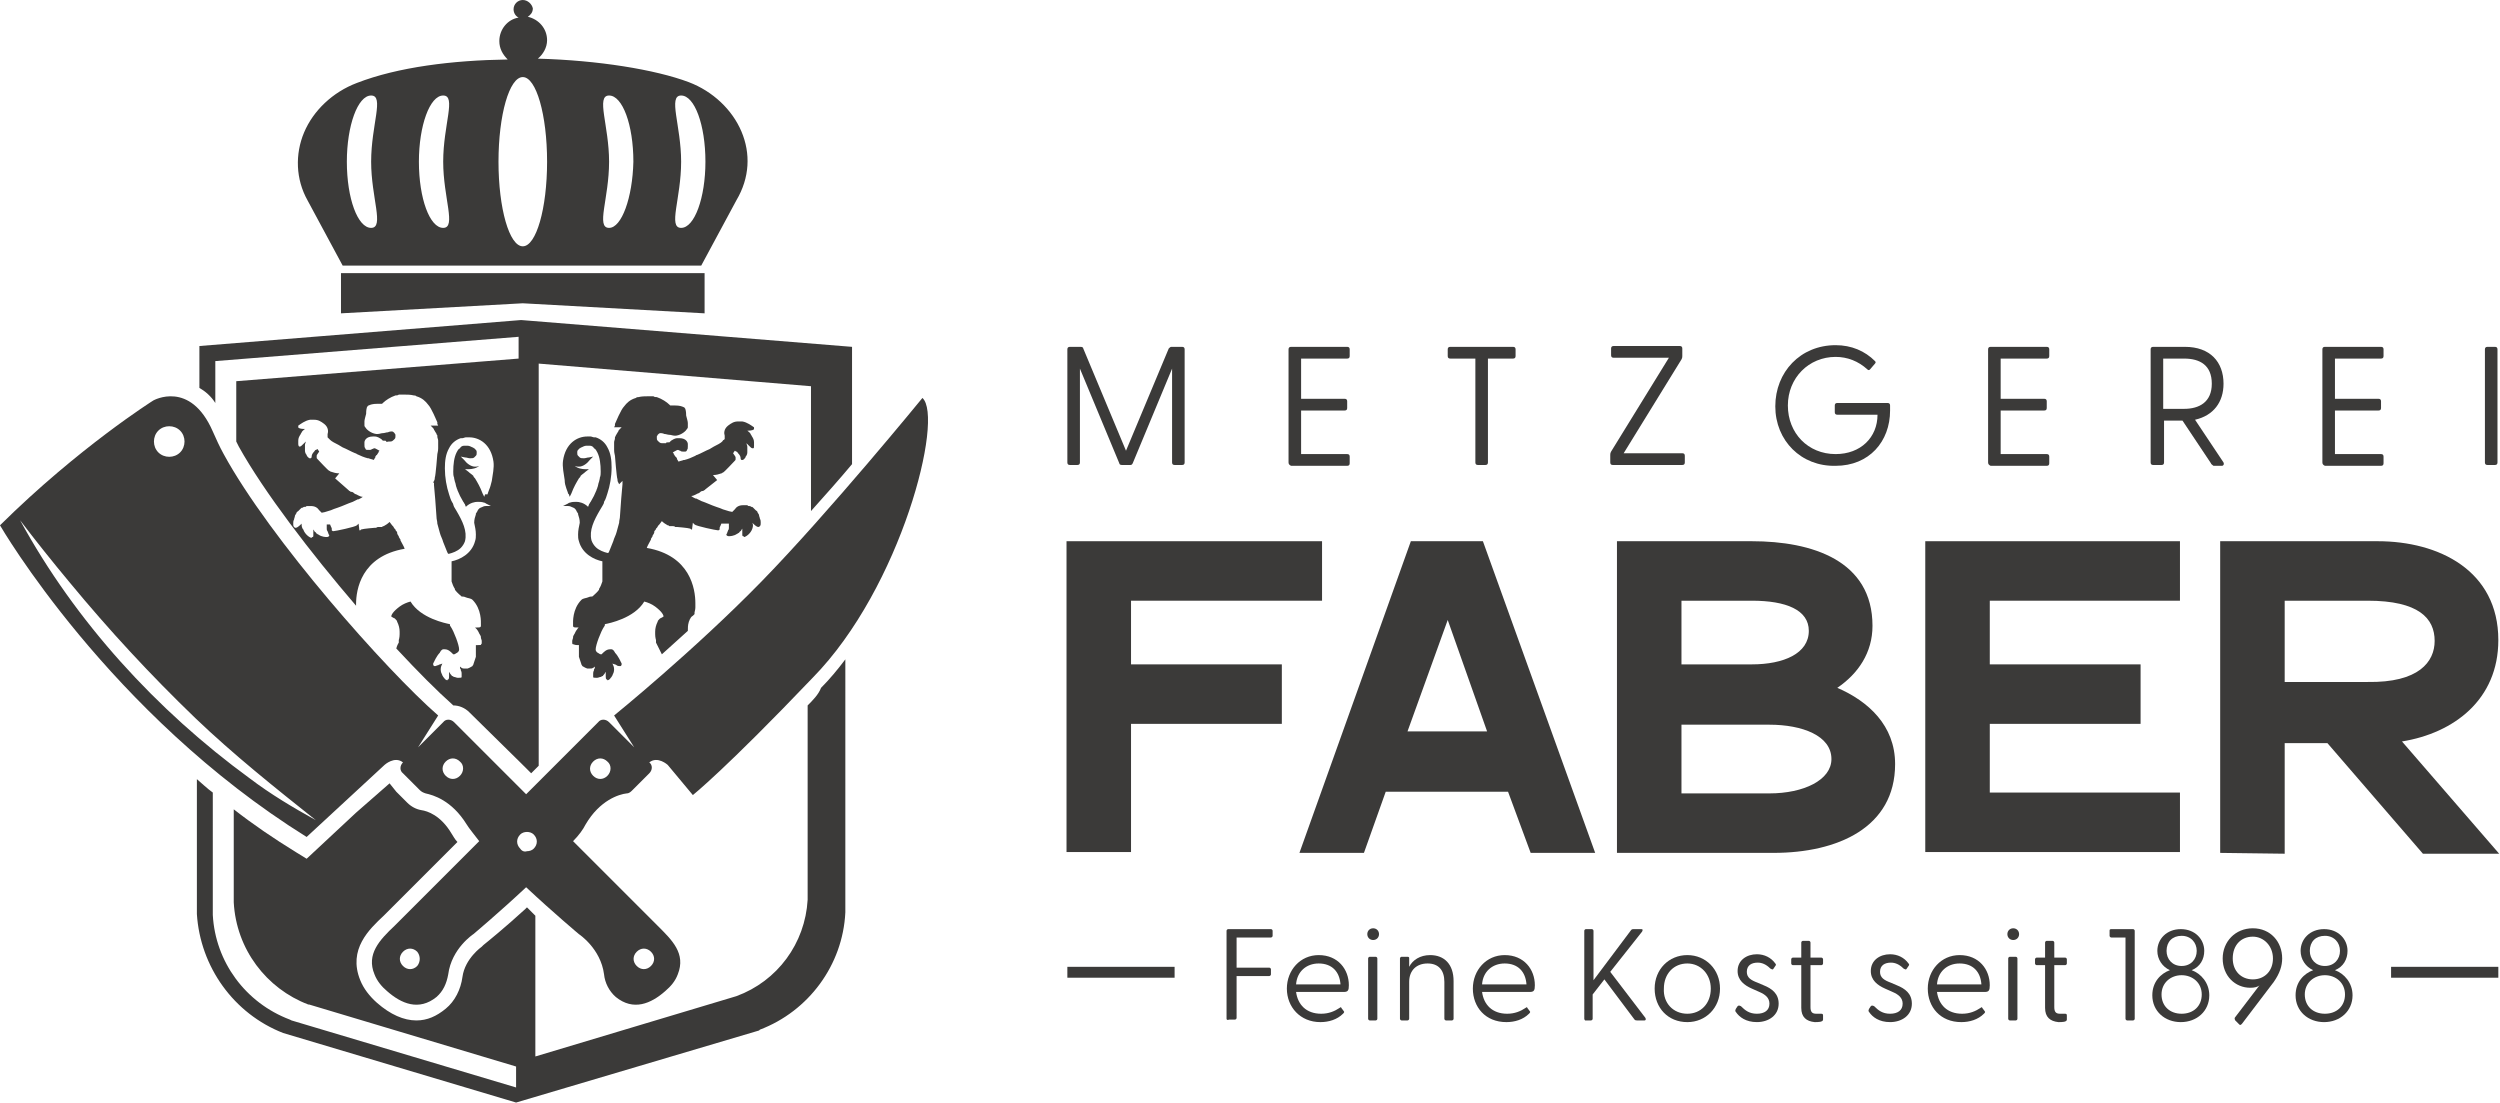 <?xml version="1.0" encoding="utf-8"?>
<!-- Generator: Adobe Illustrator 26.5.0, SVG Export Plug-In . SVG Version: 6.00 Build 0)  -->
<svg version="1.1" id="Ebene_1" xmlns="http://www.w3.org/2000/svg" xmlns:xlink="http://www.w3.org/1999/xlink" x="0px" y="0px"
	 viewBox="0 0 298.4 131.7" style="enable-background:new 0 0 298.4 131.7;" xml:space="preserve">
<style type="text/css">
	.st0{fill:#3B3A39;}
</style>
<path class="st0" d="M96.4,84.2v23.2c-0.3,5.2-3.6,9.7-8.5,11.5l-24,7.2v-16.8l-1-1c0,0-0.1,0.1-0.2,0.2c-2.4,2.2-4.5,3.9-5,4.3
	l-0.1,0.1l-0.1,0.1c0,0-2,1.4-2.3,3.6c-0.2,1.5-0.9,2.9-2,3.8s-2.2,1.4-3.5,1.4c-1.5,0-3.1-0.7-4.7-2.1c-0.9-0.8-1.6-1.7-2-2.7
	c-1.5-3.7,1.1-6.1,2.8-7.7l8.8-8.8c-0.3-0.3-0.5-0.7-0.7-1c-1.3-2.2-2.9-2.7-3.6-2.8c-0.6-0.1-1.2-0.4-1.7-0.9l-1.3-1.3l-0.8-1
	l-4,3.5l-5.9,5.5l-1.3-0.8c-2.6-1.6-5.1-3.3-7.4-5.1v11.1c0.3,5.6,3.9,10.3,8.9,12.2c0,0,0,0,0.1,0l24.7,7.4v1.6l0,0v0.9l-26.8-8
	l-0.2-0.1c-5.3-2-8.9-6.9-9.2-12.5V94.6c-0.7-0.5-1.3-1.1-1.9-1.6v16.1c0.4,6.3,4.4,11.9,10.3,14.2l27.8,8.3l0,0l29-8.6l0.1-0.1
	c5.8-2.2,9.9-7.7,10.2-14V78.7c-0.9,1.2-1.9,2.4-2.9,3.4C97.7,82.9,97,83.6,96.4,84.2z"/>
<g>
	<path class="st0" d="M127.4,55.2V41.7c0-0.2,0.1-0.3,0.3-0.3h1.3c0.2,0,0.3,0.1,0.3,0.2l5.1,12.2l5.1-12.2c0.1-0.1,0.2-0.2,0.3-0.2
		h1.3c0.2,0,0.3,0.1,0.3,0.3v13.5c0,0.2-0.1,0.3-0.3,0.3h-0.9c-0.2,0-0.3-0.1-0.3-0.3V44l-4.7,11.3c-0.1,0.2-0.2,0.2-0.3,0.2h-1
		c-0.2,0-0.3-0.1-0.3-0.2L128.9,44v11.2c0,0.2-0.1,0.3-0.3,0.3h-0.9C127.5,55.5,127.4,55.4,127.4,55.2z"/>
	<path class="st0" d="M153.8,55.2V41.7c0-0.2,0.1-0.3,0.3-0.3h6.7c0.2,0,0.3,0.1,0.3,0.3v0.8c0,0.2-0.1,0.3-0.3,0.3h-5.5v4.8h5.2
		c0.2,0,0.3,0.1,0.3,0.3v0.8c0,0.2-0.1,0.3-0.3,0.3h-5.2v5.2h5.5c0.2,0,0.3,0.1,0.3,0.3v0.8c0,0.2-0.1,0.3-0.3,0.3h-6.7
		C153.9,55.5,153.8,55.4,153.8,55.2z"/>
	<path class="st0" d="M176.1,55.2V42.8h-3c-0.2,0-0.3-0.1-0.3-0.3v-0.8c0-0.2,0.1-0.3,0.3-0.3h7.5c0.2,0,0.3,0.1,0.3,0.3v0.8
		c0,0.2-0.1,0.3-0.3,0.3h-3v12.4c0,0.2-0.1,0.3-0.3,0.3h-0.9C176.2,55.5,176.1,55.4,176.1,55.2z"/>
	<path class="st0" d="M192.2,55.2v-0.9c0-0.1,0-0.2,0.1-0.4l6.9-11.2h-6.6c-0.2,0-0.3-0.1-0.3-0.3v-0.8c0-0.2,0.1-0.3,0.3-0.3h7.9
		c0.2,0,0.3,0.1,0.3,0.3v0.9c0,0.1,0,0.2-0.1,0.4l-6.9,11.2h7c0.2,0,0.3,0.1,0.3,0.3v0.8c0,0.2-0.1,0.3-0.3,0.3h-8.3
		C192.3,55.5,192.2,55.4,192.2,55.2z"/>
	<path class="st0" d="M211.9,48.5c0-4.1,3-7.3,7.2-7.3c1.9,0,3.5,0.7,4.7,1.9c0.1,0.1,0.1,0.2,0,0.3l-0.6,0.7
		c-0.1,0.1-0.2,0.1-0.3,0c-1.1-1-2.4-1.5-3.8-1.5c-3.2,0-5.7,2.5-5.7,5.8s2.4,5.8,5.7,5.8c3,0,5-2,5-4.7h-4.8
		c-0.2,0-0.3-0.1-0.3-0.3v-0.8c0-0.2,0.1-0.3,0.3-0.3h6c0.2,0,0.3,0.1,0.3,0.3V49c0,3.7-2.5,6.6-6.5,6.6
		C215,55.7,211.9,52.6,211.9,48.5z"/>
	<path class="st0" d="M237.3,55.2V41.7c0-0.2,0.1-0.3,0.3-0.3h6.7c0.2,0,0.3,0.1,0.3,0.3v0.8c0,0.2-0.1,0.3-0.3,0.3h-5.5v4.8h5.2
		c0.2,0,0.3,0.1,0.3,0.3v0.8c0,0.2-0.1,0.3-0.3,0.3h-5.2v5.2h5.5c0.2,0,0.3,0.1,0.3,0.3v0.8c0,0.2-0.1,0.3-0.3,0.3h-6.7
		C237.4,55.5,237.3,55.4,237.3,55.2z"/>
	<path class="st0" d="M263.9,55.3l-3.4-5.1h-2.2v5c0,0.2-0.1,0.3-0.3,0.3h-1c-0.2,0-0.3-0.1-0.3-0.3V41.7c0-0.2,0.1-0.3,0.3-0.3h3.8
		c3,0,4.6,1.8,4.6,4.4c0,2.2-1.2,3.8-3.4,4.3l3.4,5.1c0.1,0.2,0,0.4-0.2,0.4h-1C264.1,55.5,263.9,55.4,263.9,55.3z M260.7,48.8
		c1.8,0,3.3-0.8,3.3-3s-1.4-3-3.3-3h-2.5v6H260.7z"/>
	<path class="st0" d="M277.2,55.2V41.7c0-0.2,0.1-0.3,0.3-0.3h6.7c0.2,0,0.3,0.1,0.3,0.3v0.8c0,0.2-0.1,0.3-0.3,0.3h-5.5v4.8h5.2
		c0.2,0,0.3,0.1,0.3,0.3v0.8c0,0.2-0.1,0.3-0.3,0.3h-5.2v5.2h5.5c0.2,0,0.3,0.1,0.3,0.3v0.8c0,0.2-0.1,0.3-0.3,0.3h-6.7
		C277.3,55.5,277.2,55.4,277.2,55.2z"/>
	<path class="st0" d="M296.6,55.2V41.7c0-0.2,0.1-0.3,0.3-0.3h0.9c0.2,0,0.3,0.1,0.3,0.3v13.5c0,0.2-0.1,0.3-0.3,0.3h-0.9
		C296.7,55.5,296.6,55.4,296.6,55.2z"/>
</g>
<g>
	<path class="st0" d="M157.8,71.7H135v7.6h18v7.1h-18v15.3h-7.7V64.6h30.5V71.7z"/>
	<path class="st0" d="M190.4,101.8h-7.7l-2.7-7.3h-14.6l-2.6,7.3h-7.7l13.3-37.2h8.6L190.4,101.8z M168,87.3h9.5L172.8,74L168,87.3z
		"/>
	<path class="st0" d="M223.5,74.7c0,3.2-1.7,5.7-4.2,7.4c3.7,1.6,6.9,4.5,6.9,9.1c0,7.6-6.9,10.6-14.5,10.6H193V64.6h16.1
		C216.3,64.6,223.5,66.9,223.5,74.7z M200.7,71.7v7.6h8.4c3.8,0,6.8-1.3,6.8-4c0-2.5-2.7-3.6-6.8-3.6H200.7z M200.7,86.5v8.2h10.5
		c4.1,0,7.4-1.6,7.4-4.1c0-2.8-3.5-4.1-7.4-4.1H200.7z"/>
	<path class="st0" d="M260.2,71.7h-22.7v7.6h18v7.1h-18v8.2h22.7v7.1h-30.4V64.6h30.4V71.7z"/>
	<path class="st0" d="M265,101.8V64.6h18.8c7.3,0,14.4,3.5,14.4,11.8c0,7.1-5.3,11.1-11.5,12.1l11.6,13.4h-9.1l-11.4-13.2h-5.1v13.2
		L265,101.8L265,101.8z M290.6,76.5c0-2.7-1.9-4.8-8-4.8h-9.9v9.7h9.9C288.7,81.5,290.6,79,290.6,76.5z"/>
</g>
<g>
	<path class="st0" d="M146.4,121.6v-10.5c0-0.1,0.1-0.2,0.2-0.2h5.1c0.1,0,0.2,0.1,0.2,0.2v0.6c0,0.1-0.1,0.2-0.2,0.2h-4.1v3.6h3.9
		c0.1,0,0.2,0.1,0.2,0.2v0.6c0,0.1-0.1,0.2-0.2,0.2h-3.9v5c0,0.1-0.1,0.2-0.2,0.2h-0.7C146.5,121.8,146.4,121.7,146.4,121.6z"/>
	<path class="st0" d="M153.6,118c0-2.2,1.6-4,3.8-4c2.3,0,3.6,1.7,3.6,3.6c0,0.6-0.1,0.8-0.6,0.8h-5.7c0.2,1.5,1.2,2.6,3,2.6
		c0.9,0,1.6-0.3,2.2-0.7c0.1-0.1,0.2-0.1,0.2,0l0.3,0.4c0.1,0.1,0,0.2-0.1,0.3c-0.7,0.7-1.7,1-2.7,1
		C155.2,122,153.6,120.2,153.6,118z M160,117.5c-0.1-1.5-1-2.5-2.6-2.5c-1.5,0-2.6,1-2.7,2.5H160z"/>
	<path class="st0" d="M163.2,111.5c0-0.4,0.3-0.7,0.7-0.7s0.7,0.3,0.7,0.7c0,0.4-0.3,0.7-0.7,0.7S163.2,111.9,163.2,111.5z
		 M163.3,114.4c0-0.1,0.1-0.2,0.2-0.2h0.7c0.1,0,0.2,0.1,0.2,0.2v7.2c0,0.1-0.1,0.2-0.2,0.2h-0.7c-0.1,0-0.2-0.1-0.2-0.2V114.4z"/>
	<path class="st0" d="M167.1,121.6v-7.2c0-0.1,0.1-0.2,0.2-0.2h0.7c0.2,0,0.2,0.1,0.2,0.2v1c0.4-0.8,1.3-1.4,2.5-1.4
		c1.7,0,2.8,1.1,2.8,3.1v4.5c0,0.1-0.1,0.2-0.2,0.2h-0.7c-0.1,0-0.2-0.1-0.2-0.2v-4.4c0-1.4-0.7-2.2-2-2.2s-2.2,0.8-2.2,2.2v4.4
		c0,0.1-0.1,0.2-0.2,0.2h-0.7C167.2,121.8,167.1,121.7,167.1,121.6z"/>
	<path class="st0" d="M175.8,118c0-2.2,1.6-4,3.8-4c2.3,0,3.6,1.7,3.6,3.6c0,0.6-0.1,0.8-0.6,0.8h-5.7c0.2,1.5,1.2,2.6,3,2.6
		c0.9,0,1.6-0.3,2.2-0.7c0.1-0.1,0.2-0.1,0.2,0l0.3,0.4c0.1,0.1,0,0.2-0.1,0.3c-0.7,0.7-1.7,1-2.7,1
		C177.3,122,175.8,120.2,175.8,118z M182.2,117.5c-0.1-1.5-1-2.5-2.6-2.5c-1.5,0-2.6,1-2.7,2.5H182.2z"/>
	<path class="st0" d="M189.1,121.6v-10.5c0-0.1,0.1-0.2,0.2-0.2h0.7c0.1,0,0.2,0.1,0.2,0.2v5.9l4.5-6c0.1-0.1,0.2-0.1,0.3-0.1h0.9
		c0.2,0,0.2,0.1,0.1,0.3l-3.8,4.8l4.2,5.5c0.1,0.2,0,0.3-0.1,0.3h-0.9c-0.1,0-0.2,0-0.3-0.1l-3.6-4.8l-1.4,1.8v2.9
		c0,0.1-0.1,0.2-0.2,0.2h-0.7C189.2,121.8,189.1,121.7,189.1,121.6z"/>
	<path class="st0" d="M197.5,118c0-2.3,1.7-4,3.9-4s3.9,1.7,3.9,4s-1.7,4-3.9,4C199.1,122,197.5,120.3,197.5,118z M201.4,121
		c1.6,0,2.8-1.2,2.8-3c0-1.7-1.2-3-2.8-3s-2.8,1.2-2.8,3C198.5,119.7,199.7,121,201.4,121z"/>
	<path class="st0" d="M207.2,120.8c-0.1-0.1-0.1-0.2,0-0.4l0.2-0.3c0.1-0.1,0.2-0.1,0.4,0c0.5,0.5,1,0.9,1.9,0.9s1.5-0.4,1.5-1.2
		c0-0.7-0.5-1.1-1.2-1.4l-0.9-0.4c-0.9-0.4-1.7-1-1.7-2.1c0-1.3,1.1-2,2.3-2c0.9,0,1.7,0.4,2.2,1.1c0.1,0.1,0.1,0.2,0,0.3l-0.2,0.3
		c-0.1,0.2-0.2,0.1-0.4,0c-0.5-0.5-1-0.7-1.5-0.7c-0.7,0-1.3,0.3-1.3,1.1c0,0.7,0.5,1,1.3,1.3l0.7,0.3c1,0.4,1.8,1,1.8,2.2
		c0,1.4-1.2,2.2-2.6,2.2C208.4,122,207.6,121.4,207.2,120.8z"/>
	<path class="st0" d="M215,120.3v-5.1h-1c-0.1,0-0.2-0.1-0.2-0.2v-0.5c0-0.1,0.1-0.2,0.2-0.2h1v-1.8c0-0.1,0.1-0.2,0.2-0.2h0.7
		c0.1,0,0.2,0.1,0.2,0.2v1.8h1.3c0.1,0,0.2,0.1,0.2,0.2v0.5c0,0.1-0.1,0.2-0.2,0.2h-1.3v5c0,0.6,0.2,0.8,0.7,0.8c0.1,0,0.3,0,0.5,0
		s0.3,0,0.3,0.2v0.5c0,0.3-0.6,0.3-1,0.3C215.6,121.9,215,121.4,215,120.3z"/>
	<path class="st0" d="M223.1,120.8c-0.1-0.1-0.1-0.2,0-0.4l0.2-0.3c0.1-0.1,0.2-0.1,0.4,0c0.5,0.5,1,0.9,1.9,0.9s1.5-0.4,1.5-1.2
		c0-0.7-0.5-1.1-1.2-1.4L225,118c-0.9-0.4-1.7-1-1.7-2.1c0-1.3,1.1-2,2.3-2c0.9,0,1.7,0.4,2.2,1.1c0.1,0.1,0.1,0.2,0,0.3l-0.2,0.3
		c-0.1,0.2-0.2,0.1-0.4,0c-0.5-0.5-1-0.7-1.5-0.7c-0.7,0-1.3,0.3-1.3,1.1c0,0.7,0.5,1,1.3,1.3l0.7,0.3c1,0.4,1.8,1,1.8,2.2
		c0,1.4-1.2,2.2-2.6,2.2C224.3,122,223.5,121.4,223.1,120.8z"/>
	<path class="st0" d="M230.1,118c0-2.2,1.6-4,3.8-4c2.3,0,3.6,1.7,3.6,3.6c0,0.6-0.1,0.8-0.6,0.8h-5.7c0.2,1.5,1.2,2.6,3,2.6
		c0.9,0,1.6-0.3,2.2-0.7c0.1-0.1,0.2-0.1,0.2,0l0.3,0.4c0.1,0.1,0,0.2-0.1,0.3c-0.7,0.7-1.7,1-2.7,1
		C231.6,122,230.1,120.2,230.1,118z M236.5,117.5c-0.1-1.5-1-2.5-2.6-2.5c-1.5,0-2.6,1-2.7,2.5H236.5z"/>
	<path class="st0" d="M239.6,111.5c0-0.4,0.3-0.7,0.7-0.7s0.7,0.3,0.7,0.7c0,0.4-0.3,0.7-0.7,0.7
		C239.9,112.2,239.6,111.9,239.6,111.5z M239.7,114.4c0-0.1,0.1-0.2,0.2-0.2h0.7c0.1,0,0.2,0.1,0.2,0.2v7.2c0,0.1-0.1,0.2-0.2,0.2
		h-0.7c-0.1,0-0.2-0.1-0.2-0.2V114.4z"/>
	<path class="st0" d="M244.1,120.3v-5.1h-1c-0.1,0-0.2-0.1-0.2-0.2v-0.5c0-0.1,0.1-0.2,0.2-0.2h1v-1.8c0-0.1,0.1-0.2,0.2-0.2h0.7
		c0.1,0,0.2,0.1,0.2,0.2v1.8h1.3c0.1,0,0.2,0.1,0.2,0.2v0.5c0,0.1-0.1,0.2-0.2,0.2h-1.3v5c0,0.6,0.2,0.8,0.7,0.8c0.1,0,0.3,0,0.5,0
		s0.3,0,0.3,0.2v0.5c0,0.3-0.6,0.3-1,0.3C244.7,121.9,244.1,121.4,244.1,120.3z"/>
	<path class="st0" d="M253.7,121.6v-9.7H252c-0.1,0-0.2-0.1-0.2-0.2v-0.6c0-0.1,0-0.2,0.2-0.2h2.6c0.1,0,0.2,0.1,0.2,0.2v10.5
		c0,0.1-0.1,0.2-0.2,0.2h-0.7C253.8,121.8,253.7,121.7,253.7,121.6z"/>
	<path class="st0" d="M256.9,118.8c0-1.6,1-2.6,2.1-3c-0.9-0.4-1.5-1.3-1.5-2.3c0-1.4,1.1-2.6,2.8-2.6c1.7,0,2.8,1.2,2.8,2.6
		c0,1-0.5,1.9-1.5,2.3c1.1,0.4,2.1,1.5,2.1,3c0,1.9-1.5,3.2-3.4,3.2S256.9,120.7,256.9,118.8z M260.4,121c1.4,0,2.4-0.9,2.4-2.3
		s-1.1-2.3-2.4-2.3s-2.4,0.9-2.4,2.3S259,121,260.4,121z M260.4,115.3c1.1,0,1.8-0.8,1.8-1.8s-0.7-1.8-1.8-1.8s-1.8,0.7-1.8,1.8
		C258.6,114.5,259.3,115.3,260.4,115.3z"/>
	<path class="st0" d="M266.8,121.4l2.9-3.8c-0.2,0.2-0.6,0.3-1.1,0.3c-1.8,0-3.3-1.4-3.3-3.5c0-2,1.5-3.6,3.6-3.6s3.5,1.6,3.5,3.6
		c0,0.9-0.3,1.8-1,2.8l-3.8,5c-0.1,0.1-0.2,0.2-0.3,0.1l-0.5-0.5C266.7,121.6,266.7,121.5,266.8,121.4z M268.9,116.9
		c1.4,0,2.4-1,2.4-2.5s-1.1-2.6-2.4-2.6c-1.4,0-2.4,1-2.4,2.6C266.5,115.9,267.5,116.9,268.9,116.9z"/>
	<path class="st0" d="M274,118.8c0-1.6,1-2.6,2.1-3c-0.9-0.4-1.5-1.3-1.5-2.3c0-1.4,1.1-2.6,2.8-2.6c1.7,0,2.8,1.2,2.8,2.6
		c0,1-0.5,1.9-1.5,2.3c1.1,0.4,2.1,1.5,2.1,3c0,1.9-1.5,3.2-3.4,3.2S274,120.7,274,118.8z M277.5,121c1.4,0,2.4-0.9,2.4-2.3
		s-1.1-2.3-2.4-2.3s-2.4,0.9-2.4,2.3S276.1,121,277.5,121z M277.5,115.3c1.1,0,1.8-0.8,1.8-1.8s-0.7-1.8-1.8-1.8s-1.8,0.7-1.8,1.8
		C275.7,114.5,276.4,115.3,277.5,115.3z"/>
</g>
<g>
	<g>
		<rect x="127.4" y="115.4" class="st0" width="12.8" height="1.3"/>
	</g>
</g>
<g>
	<g>
		<rect x="285.4" y="115.4" class="st0" width="12.8" height="1.3"/>
	</g>
</g>
<g>
	<g>
		<polygon class="st0" points="84.1,37.4 62.4,36.2 40.7,37.4 40.7,32.6 84.1,32.6 		"/>
	</g>
</g>
<path class="st0" d="M88.5,15.7c-1.1-2.6-3.4-4.8-6.3-5.9c-4-1.5-10.8-2.6-18-2.8c0.6-0.5,1.1-1.3,1.1-2.2c0-1.4-1-2.5-2.3-2.8
	c0.3-0.2,0.6-0.5,0.6-1c-0.1-0.5-0.6-1-1.2-1s-1.1,0.5-1.1,1.1c0,0.4,0.2,0.8,0.6,1c-1.3,0.2-2.3,1.4-2.3,2.8c0,0.9,0.4,1.6,1,2.2
	C54,7.2,47.5,8,42.6,9.9c-2.9,1.1-5.2,3.3-6.3,5.9s-1,5.6,0.4,8.1l4.2,7.8h42.8l4.2-7.8C89.5,21.2,89.6,18.3,88.5,15.7z M44.3,27.2
	c-1.6,0-2.9-3.5-2.9-7.9c0-4.3,1.3-7.9,2.9-7.9c1.6,0,0,3.5,0,7.9C44.3,23.6,45.9,27.2,44.3,27.2z M52.9,27.2
	c-1.6,0-2.9-3.5-2.9-7.9c0-4.3,1.3-7.9,2.9-7.9c1.6,0,0,3.5,0,7.9C52.9,23.6,54.5,27.2,52.9,27.2z M62.4,29.4
	c-1.6,0-2.9-4.5-2.9-10.1s1.3-10.1,2.9-10.1c1.6,0,2.9,4.5,2.9,10.1S64,29.4,62.4,29.4z M72.7,27.2c-1.6,0,0-3.5,0-7.9
	c0-4.3-1.6-7.9,0-7.9s2.9,3.5,2.9,7.9C75.5,23.6,74.2,27.2,72.7,27.2z M81.3,27.2c-1.6,0,0-3.5,0-7.9c0-4.3-1.6-7.9,0-7.9
	s2.9,3.5,2.9,7.9C84.2,23.6,82.9,27.2,81.3,27.2z"/>
<g>
	<path class="st0" d="M67.6,58.3c0.1,0.3,0.2,0.5,0.2,0.6l0,0l0.1,0.1l0.1,0.3l0,0l0.1-0.2l0.1-0.2c0.3-0.8,0.6-1.3,0.9-1.8
		c0.1-0.1,0.2-0.2,0.2-0.3c0.2-0.2,0.4-0.3,0.6-0.5l0.4-0.3l0,0h-0.5l0,0l0,0c-0.3,0-0.9-0.1-1.2-0.4c0.2,0.1,0.3,0.1,0.5,0.1
		c0.5,0,1-0.4,1.3-0.8l0.4-0.4l-0.5,0.1c-0.2,0-0.4,0.1-0.6,0.1s-0.4,0-0.5-0.1l-0.1-0.1L69,54.4c-0.1-0.1-0.1-0.2-0.1-0.4
		c0-0.1,0-0.2,0.1-0.3c0,0,0,0,0.1-0.1l0.1-0.1c0.1,0,0.1-0.1,0.2-0.1c0.2-0.1,0.4-0.2,0.6-0.2c0.1,0,0.1,0,0.2,0s0.1,0,0.2,0
		c0.2,0,0.4,0.1,0.5,0.3c0.2,0.1,0.3,0.3,0.4,0.5c0.3,0.6,0.4,1.4,0.4,2.3c0,0.2,0,0.5-0.1,0.7c0,0.2-0.1,0.4-0.1,0.5
		c-0.1,0.2-0.1,0.5-0.2,0.7c0,0.1-0.1,0.2-0.1,0.3c-0.2,0.5-0.4,0.9-0.7,1.4c-0.1,0.1-0.1,0.2-0.2,0.3c0,0.1-0.1,0.2-0.1,0.3
		c-0.5-0.5-1.1-0.6-1.4-0.6s-0.5,0-0.8,0.1c-0.1,0-0.2,0.1-0.2,0.1l-0.6,0.3h0.6c0.1,0,0.2,0,0.4,0.1c0.2,0.1,0.3,0.1,0.4,0.2
		c0.1,0.1,0.2,0.2,0.2,0.3c0.1,0.1,0.1,0.2,0.2,0.3v0.1c0.1,0.3,0.2,0.6,0.2,1c-0.1,0.5-0.2,0.9-0.2,1.4l0,0c0,0.3,0,0.5,0.1,0.8
		c0.4,1.5,1.8,2.2,2.8,2.4c0,0.3,0,0.7,0,1c0,0.2,0,0.3,0,0.4s0,0.3,0,0.4s0,0.1,0,0.2l0,0c0,0.2,0,0.3,0,0.4
		c-0.1,0.3-0.2,0.6-0.4,0.9c0,0,0,0,0,0.1c-0.3,0.4-0.7,0.7-0.8,0.8c-0.1,0-0.3,0-0.5,0.1s-0.6,0.1-0.8,0.3c-1.1,1.1-1,2.7-1,2.9
		c0,0.1,0,0.1,0,0.2c0,0.2,0.2,0.2,0.5,0.2c0.1,0,0.1,0,0.2,0c-0.1,0-0.1,0.1-0.2,0.2s-0.2,0.3-0.3,0.5c0,0.1-0.1,0.1-0.1,0.2l0,0
		l0,0c-0.1,0.1-0.1,0.2-0.1,0.3c0,0.1-0.1,0.3-0.1,0.4s0,0.1,0,0.2s0,0.2,0.1,0.2l0,0c0.1,0,0.2,0.1,0.5,0.1c0.1,0,0.2,0,0.2,0v0.1
		c0,0.3,0,0.8,0,1.2h-0.2h0.2v0.1c0.1,0.3,0.2,0.6,0.3,0.9c0,0.1,0.1,0.1,0.1,0.2c0.2,0.1,0.3,0.2,0.6,0.3h0.1c0.1,0,0.1,0,0.2,0
		c0.2,0,0.3,0,0.4-0.1c0.1,0,0.1,0,0.1-0.1H71l0,0l0,0l0,0c0,0.1,0,0.2-0.1,0.3c0,0,0,0,0,0.1c-0.1,0.2-0.1,0.3-0.1,0.4
		c0,0,0,0,0,0.1c0,0,0,0,0,0.1v0.1v0.1c0,0.1,0.1,0.1,0.3,0.1c0,0,0.1,0,0.2,0s0.3-0.1,0.4-0.1s0.1-0.1,0.2-0.1s0.1-0.1,0.1-0.1
		l0.1-0.1c0.1-0.1,0.1-0.2,0.2-0.3l0,0l0,0c0,0.1,0,0.2,0,0.4v0.1c0,0.2,0,0.3,0.1,0.4l0,0c0,0,0.1,0,0.1,0.1l0,0l0,0
		c0.1,0,0.3-0.1,0.4-0.3c0,0,0,0,0.1-0.1c0-0.1,0.1-0.1,0.1-0.2c0.1-0.2,0.2-0.4,0.2-0.7l0,0c0-0.3-0.1-0.5-0.2-0.7l0,0
		c0.2,0.1,0.4,0.1,0.5,0.2s0.3,0.1,0.3,0.1H74h0.1c0,0,0.1-0.1,0.1-0.2s0-0.1,0-0.1c-0.1-0.2-0.4-0.9-0.8-1.3c0-0.1-0.1-0.1-0.1-0.2
		l0,0c-0.1-0.1-0.2-0.2-0.3-0.2h-0.1c0,0,0,0-0.1,0c-0.4,0-0.7,0.3-0.9,0.5l-0.1,0.1c-0.1,0-0.2,0-0.3-0.1c-0.2-0.1-0.4-0.2-0.4-0.5
		c0-0.5,0.6-2.1,1-2.7c0.1-0.1,0.1-0.2,0.1-0.3c0.5-0.1,3.5-0.7,4.7-2.7l0,0l0,0c0.4,0.1,0.9,0.3,1.3,0.6c0.8,0.6,1,1,1,1.2
		c-0.1,0-0.1,0.1-0.2,0.1c0,0-0.1,0.1-0.2,0.1l-0.1,0.1c-0.1,0.1-0.2,0.2-0.2,0.3c-0.2,0.4-0.3,0.8-0.3,1.2c0,0.1,0,0.2,0,0.3
		c0,0.4,0.1,0.7,0.1,0.7v0.1v0.2c0,0,0.5,1,0.7,1.4c1-0.9,2-1.8,3.1-2.8l0,0c0-0.3,0-0.7,0.1-1c0-0.1,0.1-0.2,0.1-0.3
		c0.1-0.2,0.2-0.4,0.4-0.5l0.1-0.1l0,0c0,0,0,0,0.1-0.1c0,0,0,0,0-0.1v-0.1c0-0.1,0.1-0.3,0.1-0.6c0,0,0-0.1,0-0.2s0-0.2,0-0.3
		c0-1.7-0.6-5.7-5.8-6.6c0.1-0.3,0.3-0.6,0.5-1c0,0,0,0,0-0.1c0.1-0.1,0.1-0.2,0.2-0.3v-0.1c0.1-0.1,0.2-0.3,0.2-0.4c0,0,0,0,0-0.1
		c0.1-0.1,0.2-0.2,0.2-0.3l0.1-0.1c0.1-0.1,0.1-0.2,0.2-0.3l0.1-0.1c0.1-0.1,0.2-0.3,0.3-0.4l0,0c0.2,0.2,0.5,0.4,0.7,0.5l0,0
		c0.1,0,0.1,0,0.2,0.1H80h0.1h0.1h0.1c0.1,0,0.2,0,0.3,0.1h0.2c0,0,1.3,0.1,1.6,0.2l0.1,0.1h0.1l0,0l0,0l0.1-0.8
		c0.1,0.1,0.1,0.1,0.2,0.2c0.2,0.2,2.6,0.7,2.8,0.7c0.1,0,0.1,0,0.2-0.1l0,0l0,0c0,0,0,0,0-0.1c0,0,0,0,0-0.1s0.1-0.2,0.2-0.5H87
		v0.1c0,0.1,0,0.1,0,0.2l0,0c0,0,0,0.1,0,0.2c0,0.1,0,0.2-0.1,0.3c0,0.1-0.1,0.2-0.1,0.3s-0.1,0.1-0.1,0.2l0,0C86.7,64,87,64,87,64
		c0.1,0,0.6,0,1-0.3c0.1,0,0.1-0.1,0.2-0.1c0.1-0.1,0.1-0.2,0.2-0.2c0.1-0.1,0.1-0.2,0.2-0.3v0.1c0,0.1,0,0.1,0,0.2
		c0,0.2,0,0.3,0,0.4c0,0.1,0,0.2,0.1,0.2c0,0,0.1,0,0.1,0.1l0,0l0,0c0.2,0,0.8-0.4,1-1c0.1-0.3,0.1-0.5,0-0.7l0.1,0.1
		c0.3,0.3,0.5,0.4,0.6,0.4s0.1,0,0.2-0.1s0.1-0.2,0.1-0.4s0-0.3-0.1-0.5c0-0.1-0.1-0.3-0.1-0.4l0,0c0-0.1-0.1-0.2-0.1-0.2
		c0-0.1-0.1-0.1-0.1-0.2l0,0l0,0l0,0l0,0c0-0.1-0.1-0.1-0.2-0.2c0,0,0,0-0.1-0.1L90,60.7c0,0,0,0-0.1-0.1s-0.1-0.1-0.2-0.1l0,0
		c-0.1,0-0.1-0.1-0.2-0.1c0,0,0,0-0.1,0s-0.1,0-0.2-0.1c0,0,0,0-0.1,0s-0.2,0-0.2,0c-0.1,0-0.1,0-0.2,0l0,0c-0.5,0-0.8,0.2-1,0.5
		l-0.1,0.1l0,0c-0.1,0.1-0.1,0.1-0.2,0.2l0,0c-0.1,0-0.5-0.1-1.1-0.3c-0.2-0.1-0.5-0.2-0.8-0.3c-0.6-0.2-1.2-0.5-1.8-0.7
		c-0.2-0.1-0.4-0.2-0.6-0.3c0,0,0,0-0.1,0c-0.2-0.1-0.4-0.2-0.5-0.3c0.2,0,0.4-0.1,0.6-0.2c0.1-0.1,0.3-0.1,0.4-0.2
		c0.1-0.1,0.2-0.2,0.4-0.2c0.1,0,0.1-0.1,0.2-0.1l0.1-0.1l1.4-1.1l-0.5-0.6c0.4,0,0.7-0.1,1-0.2c0.1,0,0.1-0.1,0.2-0.1
		c0.2-0.1,1.2-1.2,1.4-1.4c0.1-0.1,0.1-0.1,0.1-0.2c0,0,0,0,0-0.1c0,0,0,0,0-0.1s-0.1-0.2-0.3-0.5l0.2-0.3c0.1,0,0.1,0.1,0.2,0.1
		s0.1,0.1,0.2,0.2c0.2,0.2,0.3,0.4,0.3,0.6c0,0.1,0,0.1,0.1,0.2l0,0l0,0l0,0l0,0l0,0h0.1c0.1,0,0.1,0,0.2-0.1l0.1-0.1
		c0,0,0.1-0.1,0.1-0.2c0.1-0.1,0.2-0.3,0.2-0.5c0-0.1,0-0.1,0-0.2c0-0.1,0-0.3,0-0.4v-0.1c0-0.1-0.1-0.3-0.1-0.4
		c0.1,0.1,0.1,0.1,0.2,0.2c0.3,0.3,0.4,0.4,0.5,0.4h0.1l0,0c0.1,0,0.1-0.1,0.1-0.3c0-0.1,0-0.3,0-0.4c0-0.3-0.1-0.5-0.3-0.8
		c0-0.1-0.1-0.1-0.1-0.2c-0.1-0.2-0.3-0.3-0.4-0.4h0.1l0,0c0.4,0,0.7-0.1,0.7-0.2v-0.1c0,0,0,0,0-0.1l0,0l0,0l0,0l0,0l0,0l0,0
		c-0.3-0.2-0.8-0.6-1.4-0.7l0,0c0,0,0,0-0.1,0l0,0c0,0,0,0-0.1,0s-0.2,0-0.3,0l0,0c-0.5,0-0.8,0.2-1.2,0.5c-0.5,0.4-0.5,0.9-0.4,1.2
		v0.1c0,0.1,0,0.1,0,0.2c0,0.1,0,0.1,0,0.1l-0.1,0.1c-0.1,0-0.1,0.1-0.2,0.2c-0.2,0.2-0.6,0.4-1,0.6c-0.2,0.1-0.3,0.2-0.5,0.3
		c-0.5,0.2-1,0.5-1.5,0.7c-0.1,0-0.2,0.1-0.2,0.1c-0.4,0.2-0.9,0.4-1.3,0.5h-0.1l0,0C81.4,55,81.2,55,81,55.1
		c-0.1-0.1-0.1-0.2-0.2-0.3c0,0,0,0,0-0.1c-0.1-0.1-0.1-0.2-0.2-0.2l0,0c0-0.1-0.1-0.1-0.1-0.2l0,0c-0.1-0.1-0.1-0.1-0.1-0.2l0,0
		L80.3,54l0,0c0.2-0.1,0.5-0.3,0.6-0.3s0.2,0.1,0.3,0.1c0.1,0.1,0.2,0.1,0.3,0.1h0.1c0.1,0,0.1,0,0.2,0s0.2-0.1,0.2-0.2
		c0.1-0.1,0.1-0.2,0.1-0.4c0-0.1,0-0.2,0-0.3c0-0.2-0.2-0.7-1-0.7c-0.1,0-0.1,0-0.2,0c-0.4,0-0.6,0.2-0.8,0.3c0,0,0,0-0.1,0.1
		l-0.1,0.1h-0.1h-0.1c-0.1,0-0.2,0-0.2,0.1c-0.1,0-0.2,0-0.3,0c-0.1,0-0.1,0-0.2,0c-0.2,0-0.3-0.1-0.4-0.2l-0.1-0.1
		c-0.1-0.1-0.1-0.2-0.1-0.3l0,0v-0.1v-0.1l0,0c0-0.1,0.1-0.1,0.1-0.2c0.1-0.1,0.2-0.2,0.3-0.2h0.1c0,0,0.2,0,0.4,0.1
		c0.2,0,0.4,0.1,0.6,0.1s0.4,0.1,0.6,0.1c0.1,0,0.1,0,0.2,0c0.7-0.1,1.2-0.6,1.3-0.8l0,0c0,0,0.1-0.1,0.1-0.2c0,0,0-0.1,0-0.2
		c0,0,0-0.1,0-0.2c0,0,0,0,0-0.1c0-0.2-0.1-0.5-0.2-0.9c0-0.1,0-0.5-0.1-0.8c-0.1-0.1-0.1-0.2-0.2-0.2c-0.2-0.1-0.5-0.2-1-0.2
		c-0.1,0-0.1,0-0.2,0c-0.2,0-0.3,0-0.4,0l-0.1-0.1c-0.3-0.3-0.9-0.7-1.5-0.9c-0.1,0-0.3,0-0.4-0.1c-0.2,0-0.4,0-0.7,0
		c-0.3,0-0.7,0-1.1,0.1c-0.1,0-0.2,0-0.3,0.1c-0.7,0.2-1.1,0.6-1.4,1c-0.4,0.4-1,1.9-1.1,2.1v0.1c0,0.1,0,0.1,0,0.1L73.3,51h0.3l0,0
		c0,0,0.2,0,0.3,0H74c0.1,0,0.1,0,0.2,0c-0.1,0.1-0.1,0.1-0.2,0.2c-0.1,0.1-0.2,0.2-0.2,0.3c-0.1,0.1-0.1,0.2-0.2,0.3
		c0,0.1-0.1,0.1-0.1,0.2c0,0.1-0.1,0.1-0.1,0.2v0.1c0,0.2-0.1,0.3-0.1,0.5s0,0.4,0,0.6c0,0.1,0,0.2,0,0.3c0,0.4,0.1,0.6,0.1,0.7
		c0,0,0.2,2.6,0.3,2.8c0,0.3,0.1,0.4,0.1,0.4l0.1,0.2l0.2-0.2c0,0,0.1-0.1,0.2-0.2c0,0.1,0,0.3,0,0.4c-0.1,1-0.2,2.3-0.3,3.8
		c0,0.3-0.1,0.5-0.1,0.8c-0.1,0.4-0.2,0.7-0.3,1.1c-0.1,0.4-0.3,0.7-0.4,1.1c-0.1,0.3-0.3,0.7-0.4,1c-0.1,0.2-0.1,0.3-0.2,0.4h-0.1
		c-0.4-0.1-1-0.3-1.4-0.7c-0.2-0.2-0.4-0.5-0.5-0.8c-0.3-1.2,0.3-2.4,1-3.6c0.1-0.2,0.2-0.3,0.3-0.5c0.1-0.2,0.2-0.3,0.2-0.5
		c0.2-0.3,0.3-0.7,0.4-1c0.3-0.9,0.5-2,0.5-3.1c0-0.9-0.1-1.7-0.5-2.4c-0.3-0.6-0.8-1-1.4-1.2c-0.1,0-0.1,0-0.2,0s-0.3-0.1-0.4-0.1
		s-0.3,0-0.4,0c-1.2,0-2.6,0.8-2.9,2.9c-0.1,0.7,0.1,1.6,0.2,2.3C67.4,57.7,67.5,58,67.6,58.3z"/>
</g>
<g>
	<g>
		<path class="st0" d="M61.6,128.8L61.6,128.8L61.6,128.8z"/>
	</g>
</g>
<path class="st0" d="M110.1,47.5c0,0-11.1,13.6-19.2,21.9s-17.6,16-17.6,16l2.4,3.8l-3-3c-0.4-0.4-1-0.4-1.3,0l-8.6,8.6l-8.6-8.6
	c-0.4-0.4-1-0.4-1.3,0l-3,3l2.4-3.8C46.1,80,32.2,64.3,26.7,54.2c-0.5-0.9-0.9-1.8-1.3-2.7c-2.7-6.2-7.1-3.7-7.1-3.7
	S9.4,53.4,0,62.7c0,0,13,22.5,36.6,37.2l9.3-8.6c0,0,1.2-1.1,2.2-0.3c-0.4,0.4-0.4,1,0,1.3l2,2c0.2,0.2,0.4,0.3,0.7,0.4
	c0.9,0.2,3.1,0.8,4.9,3.7c0.3,0.5,0.9,1.2,1.5,2l-10.1,10.1c-1.8,1.7-3.4,3.4-2.4,5.8c0.3,0.8,0.9,1.5,1.5,2
	c1.7,1.5,3.8,2.4,5.9,0.7c0.8-0.7,1.2-1.6,1.4-2.7c0.4-3.1,3-4.8,3-4.8s3.1-2.6,6.3-5.6c3.2,3,6.3,5.6,6.3,5.6s2.6,1.7,3,4.8
	c0.1,1,0.6,2,1.4,2.7c2.1,1.7,4.2,0.8,5.9-0.7c0.7-0.6,1.2-1.2,1.5-2c1-2.5-0.7-4.1-2.4-5.8l-10.1-10.1c0.7-0.7,1.2-1.4,1.5-2
	c1.7-2.9,4-3.6,4.9-3.7c0.3,0,0.5-0.2,0.7-0.4l2-2c0.4-0.4,0.4-1,0-1.3c1-0.8,2.2,0.3,2.2,0.3l3,3.6c0,0,3.9-3.1,14.3-14
	C107.6,70.1,112.7,49.8,110.1,47.5z M18.9,51.4c0.7-0.7,1.9-0.7,2.6,0s0.7,1.9,0,2.6c-0.7,0.7-1.9,0.7-2.6,0
	C18.2,53.3,18.2,52.1,18.9,51.4z M29.8,92.9C18.7,84.8,9,74.2,2.4,62.1c1.9,2.5,3.9,5,5.9,7.4c4.7,5.7,9.7,11.1,15,16.2
	c4.6,4.4,9.5,8.3,14.4,12.2C35,96.4,32.3,94.8,29.8,92.9z M54.9,92.6c-0.5,0.5-1.2,0.5-1.7,0s-0.5-1.2,0-1.7s1.2-0.5,1.7,0
	C55.4,91.3,55.4,92.1,54.9,92.6z M49.8,115.3c-0.5,0.5-1.2,0.5-1.7,0s-0.5-1.2,0-1.7s1.2-0.5,1.7,0
	C50.2,114.1,50.2,114.8,49.8,115.3z M76,113.6c0.5-0.5,1.2-0.5,1.7,0s0.5,1.2,0,1.7s-1.2,0.5-1.7,0C75.5,114.8,75.5,114.1,76,113.6z
	 M62.1,101.3c-0.5-0.5-0.5-1.2,0-1.7c0.2-0.2,0.5-0.3,0.8-0.3s0.6,0.1,0.8,0.3c0.5,0.5,0.5,1.2,0,1.7c-0.2,0.2-0.5,0.3-0.8,0.3
	C62.6,101.7,62.3,101.6,62.1,101.3z M72.5,92.6c-0.5,0.5-1.2,0.5-1.7,0s-0.5-1.2,0-1.7s1.2-0.5,1.7,0C73,91.3,73,92.1,72.5,92.6z"/>
<path class="st0" d="M62.2,38.2L62.2,38.2l-38.4,3.1v5c0.7,0.4,1.4,1,1.9,1.8v-5l36.2-2.9v2.6l-33.7,2.7v7.2
	c0.1,0.2,0.2,0.4,0.3,0.6c3,5.4,8.6,12.7,14,19c0-0.1,0-0.1,0-0.2c0-1.7,0.6-5.7,5.8-6.6c-0.1-0.3-0.3-0.6-0.5-1c0,0,0,0,0-0.1
	c-0.1-0.1-0.1-0.2-0.2-0.3V64c-0.1-0.1-0.2-0.3-0.2-0.4c0,0,0,0,0-0.1c-0.1-0.1-0.2-0.2-0.2-0.3l-0.1-0.1C47,63,47,62.9,46.9,62.8
	l-0.1-0.1c-0.1-0.1-0.2-0.3-0.3-0.4l0,0c-0.2,0.2-0.5,0.4-0.7,0.5l0,0c-0.1,0-0.1,0-0.2,0.1h-0.1h-0.1h-0.1h-0.1
	c-0.1,0-0.2,0-0.3,0.1h-0.2c0,0-1.3,0.1-1.6,0.2L43,63.3h-0.1l0,0l-0.1-0.8c-0.1,0.1-0.1,0.1-0.2,0.2c-0.2,0.2-2.6,0.7-2.8,0.7
	c-0.1,0-0.1,0-0.2-0.1l0,0l0,0c0,0,0,0,0-0.1c0,0,0,0,0-0.1s-0.1-0.2-0.2-0.5H39v0.1c0,0.1,0,0.1,0,0.2l0,0c0,0,0,0.1,0,0.2
	c0,0.1,0,0.2,0.1,0.3c0,0.1,0.1,0.2,0.1,0.3s0.1,0.1,0.1,0.2l0,0c0,0.2-0.3,0.2-0.3,0.2c-0.1,0-0.6,0-1-0.3c-0.1,0-0.1-0.1-0.2-0.1
	c-0.1-0.1-0.1-0.2-0.2-0.2c-0.1-0.1-0.1-0.2-0.2-0.3v0.1c0,0,0,0.1,0,0.2c0,0.2,0,0.3,0,0.4c0,0.1,0,0.2-0.1,0.2c0,0-0.1,0-0.1,0.1
	l0,0l0,0c-0.2,0-0.8-0.4-1-1C36,63,36,62.7,36,62.5l-0.1,0.1c-0.3,0.3-0.5,0.4-0.6,0.4s-0.1,0-0.2-0.1C35,62.8,35,62.7,35,62.5
	s0-0.3,0.1-0.5c0-0.1,0.1-0.3,0.1-0.4l0,0c0-0.1,0.1-0.2,0.1-0.2c0-0.1,0.1-0.1,0.1-0.2l0,0l0,0l0,0l0,0c0-0.1,0.1-0.1,0.2-0.2
	c0,0,0,0,0.1-0.1l0.1-0.1c0,0,0,0,0.1-0.1s0.1-0.1,0.2-0.1l0,0c0.1,0,0.1-0.1,0.2-0.1c0,0,0,0,0.1,0s0.1,0,0.2-0.1c0,0,0,0,0.1,0
	s0.2,0,0.2,0c0.1,0,0.1,0,0.2,0l0,0c0.5,0,0.8,0.2,1,0.5l0.1,0.1l0,0c0.1,0.1,0.1,0.1,0.2,0.2l0,0c0.1,0,0.5-0.1,1.1-0.3
	c0.2-0.1,0.5-0.2,0.8-0.3c0.6-0.2,1.2-0.5,1.8-0.7c0.2-0.1,0.4-0.2,0.6-0.3c0,0,0,0,0.1,0c0.2-0.1,0.4-0.2,0.5-0.3
	c-0.2,0-0.4-0.1-0.6-0.2c-0.1-0.1-0.3-0.1-0.4-0.2c-0.1-0.1-0.2-0.2-0.4-0.2c-0.1,0-0.1-0.1-0.2-0.1l-0.1-0.1L40,57.1l0.5-0.6
	c-0.4,0-0.7-0.1-1-0.2c-0.1,0-0.1-0.1-0.2-0.1c-0.2-0.1-1.2-1.2-1.4-1.4c-0.1-0.1-0.1-0.1-0.1-0.2l0,0c0,0,0,0,0-0.1c0,0,0,0,0-0.1
	s0.1-0.2,0.3-0.5l-0.2-0.3c-0.1,0-0.1,0.1-0.2,0.1c-0.1,0-0.1,0.1-0.2,0.2c-0.2,0.2-0.3,0.4-0.3,0.6c0,0.1,0,0.1-0.1,0.2l0,0l0,0
	l0,0l0,0H37c-0.1,0-0.1,0-0.2-0.1l-0.1-0.1c0,0-0.1-0.1-0.1-0.2c-0.1-0.1-0.2-0.3-0.2-0.5c0-0.1,0-0.1,0-0.2c0-0.1,0-0.3,0-0.4v-0.1
	c0-0.1,0.1-0.3,0.1-0.4c-0.1,0.1-0.1,0.1-0.2,0.2c-0.3,0.3-0.4,0.4-0.5,0.4h-0.1l0,0c0,0-0.1-0.1-0.1-0.3c0-0.1,0-0.3,0-0.4
	c0-0.3,0.1-0.5,0.3-0.8c0-0.1,0.1-0.1,0.1-0.2c0.1-0.2,0.3-0.3,0.4-0.4h-0.1l0,0c-0.4,0-0.7-0.1-0.7-0.2v-0.1c0,0,0,0,0-0.1l0,0l0,0
	l0,0l0,0l0,0l0,0c0.3-0.2,0.8-0.6,1.4-0.7l0,0c0,0,0,0,0.1,0c0,0,0,0,0.1,0s0.2,0,0.3,0l0,0c0.5,0,0.8,0.2,1.2,0.5
	c0.5,0.4,0.5,0.9,0.4,1.2v0.1c0,0.1,0,0.1,0,0.2c0,0.1,0,0.1,0,0.1l0.1,0.1c0,0,0.1,0.1,0.2,0.2c0.2,0.2,0.6,0.4,1,0.6
	c0.2,0.1,0.3,0.2,0.5,0.3c0.5,0.2,1,0.5,1.5,0.7c0.1,0,0.2,0.1,0.2,0.1c0.4,0.2,0.9,0.4,1.3,0.5H44l0,0c0.2,0.1,0.4,0.1,0.6,0.2
	c0.1-0.1,0.1-0.2,0.2-0.3c0,0,0,0,0-0.1c0.1-0.1,0.1-0.2,0.2-0.2l0,0c0-0.1,0.1-0.1,0.1-0.2l0,0c0.1-0.1,0.1-0.1,0.1-0.2l0,0
	l0.1-0.1l0,0c-0.2-0.1-0.5-0.3-0.6-0.3s-0.2,0.1-0.3,0.1c-0.1,0.1-0.2,0.1-0.3,0.1H44c-0.1,0-0.1,0-0.2,0c-0.1,0-0.2-0.1-0.2-0.2
	c-0.1-0.1-0.1-0.2-0.1-0.4c0-0.1,0-0.2,0-0.3c0-0.2,0.2-0.7,1-0.7c0.1,0,0.1,0,0.2,0c0.4,0,0.6,0.2,0.8,0.3c0,0,0,0,0.1,0.1l0.1,0.1
	h0.1h0.1c0.1,0,0.2,0,0.2,0.1s0.2,0,0.3,0s0.1,0,0.2,0c0.2,0,0.3-0.1,0.4-0.2l0.1-0.1c0.1-0.1,0.1-0.2,0.1-0.3l0,0V52v-0.1l0,0
	c0-0.1-0.1-0.1-0.1-0.2c-0.1-0.1-0.2-0.2-0.3-0.2h-0.1c0,0-0.2,0-0.4,0.1c-0.2,0-0.4,0.1-0.6,0.1c-0.2,0-0.4,0.1-0.6,0.1
	c-0.1,0-0.1,0-0.2,0c-0.7-0.1-1.2-0.6-1.3-0.8l0,0c0,0-0.1-0.1-0.1-0.2c0,0,0-0.1,0-0.2c0,0,0-0.1,0-0.2c0,0,0,0,0-0.1
	c0-0.2,0.1-0.5,0.2-0.9c0-0.1,0-0.5,0.1-0.8c0.1-0.1,0.1-0.2,0.2-0.2c0.2-0.1,0.5-0.2,1-0.2c0.1,0,0.1,0,0.2,0c0.2,0,0.3,0,0.4,0
	l0.1-0.1c0.3-0.3,0.9-0.7,1.5-0.9c0.1,0,0.3,0,0.4-0.1c0.2,0,0.4,0,0.7,0s0.7,0,1.1,0.1c0.1,0,0.2,0,0.3,0.1c0.7,0.2,1.1,0.6,1.4,1
	c0.4,0.4,1,1.9,1.1,2.1v0.1c0,0.1,0,0.1,0,0.1l0.1,0.2H52l0,0c0,0-0.2,0-0.3,0h-0.1c-0.1,0-0.1,0-0.2,0c0.1,0.1,0.1,0.1,0.2,0.2
	c0.1,0.1,0.2,0.2,0.2,0.3c0.1,0.1,0.1,0.2,0.2,0.3c0,0.1,0.1,0.1,0.1,0.2c0,0.1,0.1,0.1,0.1,0.2v0.1c0,0.2,0.1,0.3,0.1,0.5
	s0,0.4,0,0.6c0,0.1,0,0.2,0,0.3c0,0.4-0.1,0.6-0.1,0.7c0,0-0.2,2.6-0.3,2.8c0,0.3-0.1,0.4-0.1,0.4l-0.1,0.2l0.3,0.1
	c0,0-0.1-0.1-0.2-0.2c0,0.1,0,0.3,0,0.4c0.1,1,0.2,2.3,0.3,3.8c0,0.3,0.1,0.5,0.1,0.8c0.1,0.4,0.2,0.7,0.3,1.1
	c0.1,0.4,0.3,0.7,0.4,1.1c0.1,0.3,0.3,0.7,0.4,1c0.1,0.2,0.1,0.3,0.2,0.4h0.1c0.4-0.1,1-0.3,1.4-0.7c0.2-0.2,0.4-0.5,0.5-0.8
	c0.3-1.2-0.3-2.4-1-3.6c-0.1-0.2-0.2-0.3-0.3-0.5S54.1,60.1,54,60c-0.2-0.3-0.3-0.7-0.4-1c-0.3-0.9-0.5-2-0.5-3.1
	c0-0.9,0.1-1.7,0.5-2.4c0.3-0.6,0.8-1,1.4-1.2c0.1,0,0.1,0,0.2,0c0.1,0,0.3-0.1,0.4-0.1c0.1,0,0.3,0,0.4,0c1.2,0,2.6,0.8,2.9,2.9
	c0.1,0.7-0.1,1.6-0.2,2.3c-0.1,0.4-0.2,0.8-0.3,1c-0.1,0.3-0.2,0.5-0.2,0.6l0,0h-0.3l-0.1,0.3l0,0l-0.1-0.2l-0.1-0.2
	c-0.3-0.8-0.6-1.3-0.9-1.8c-0.1-0.1-0.2-0.2-0.2-0.3c-0.2-0.2-0.4-0.3-0.6-0.5L55.5,56l0,0l0,0H56l0,0l0,0c0.3,0,0.9-0.1,1.2-0.4
	c-0.2,0.1-0.3,0.1-0.5,0.1c-0.5,0-1-0.4-1.3-0.8L55,54.5l0.5,0.1c0.2,0,0.4,0.1,0.6,0.1c0.2,0,0.4,0,0.5-0.1l0.1-0.1l0.1-0.1
	c0.1-0.1,0.1-0.2,0.1-0.4c0-0.1,0-0.2-0.1-0.3c0,0,0,0-0.1-0.1l-0.1-0.1c-0.1,0-0.1-0.1-0.2-0.1c-0.2-0.1-0.4-0.2-0.6-0.2
	c-0.1,0-0.1,0-0.2,0c-0.1,0-0.1,0-0.2,0c-0.2,0-0.4,0.1-0.5,0.3c-0.2,0.1-0.3,0.3-0.4,0.5c-0.3,0.6-0.4,1.4-0.4,2.3
	c0,0.2,0,0.5,0.1,0.7c0,0.2,0.1,0.4,0.1,0.5c0.1,0.2,0.1,0.5,0.2,0.7c0,0.1,0.1,0.2,0.1,0.3c0.2,0.5,0.4,0.9,0.7,1.4
	c0.1,0.1,0.1,0.2,0.2,0.3c0,0.1,0.1,0.2,0.1,0.3c0.5-0.5,1.1-0.6,1.4-0.6c0.3,0,0.5,0,0.8,0.1c0.1,0,0.2,0.1,0.2,0.1l0.6,0.3H58
	c-0.1,0-0.2,0-0.4,0.1s-0.3,0.1-0.4,0.2C57.1,60.8,57,60.9,57,61c-0.1,0.1-0.1,0.2-0.2,0.3v0.1c-0.1,0.3-0.2,0.6-0.2,1
	c0.1,0.5,0.2,0.9,0.2,1.4l0,0c0,0.3,0,0.5-0.1,0.8c-0.4,1.5-1.8,2.2-2.8,2.4c0,0.3,0,0.7,0,1c0,0.2,0,0.3,0,0.4s0,0.3,0,0.4
	s0,0.1,0,0.2l0,0c0,0.2,0,0.3,0,0.4c0.1,0.3,0.2,0.6,0.4,0.9c0,0,0,0,0,0.1c0.3,0.4,0.7,0.7,0.8,0.8c0.1,0,0.3,0,0.5,0.1
	s0.6,0.1,0.8,0.3c1.1,1.1,1,2.7,1,2.9c0,0.1,0,0.1,0,0.2c0,0.2-0.2,0.2-0.5,0.2c-0.1,0-0.1,0-0.2,0c0.1,0.1,0.1,0.1,0.2,0.2
	c0.1,0.1,0.2,0.3,0.3,0.5c0,0.1,0.1,0.1,0.1,0.2l0,0l0,0c0.1,0.1,0.1,0.2,0.1,0.3c0,0.1,0.1,0.3,0.1,0.4s0,0.1,0,0.2s0,0.2-0.1,0.2
	l0,0C57.5,77,57.3,77,57,77c-0.1,0-0.2,0-0.2,0v0.1c0,0.3,0,0.8,0,1.2H57h-0.2v0.1c-0.1,0.3-0.2,0.6-0.3,0.9c0,0.1-0.1,0.1-0.1,0.2
	c-0.2,0.1-0.3,0.2-0.6,0.3h-0.1c-0.1,0-0.1,0-0.2,0c-0.2,0-0.3,0-0.4-0.1c-0.1,0-0.1,0-0.1-0.1h-0.1l0,0l0,0l0,0
	c0,0.1,0,0.2,0.1,0.3c0,0,0,0,0,0.1c0.1,0.2,0.1,0.3,0.1,0.4c0,0,0,0,0,0.1c0,0,0,0,0,0.1v0.1v0.1c0,0.1-0.1,0.1-0.3,0.1l0,0
	c0,0-0.1,0-0.2,0c-0.1,0-0.3-0.1-0.4-0.1c-0.1,0-0.1-0.1-0.2-0.1c-0.1,0-0.1-0.1-0.1-0.1l-0.1-0.1c-0.1-0.1-0.1-0.2-0.2-0.3l0,0l0,0
	c0,0.1,0,0.2,0,0.4v0.1c0,0.2,0,0.3-0.1,0.4l0,0c0,0-0.1,0-0.1,0.1l0,0l0,0l0,0c-0.1,0-0.3-0.1-0.4-0.3c0,0,0,0-0.1-0.1
	c0-0.1-0.1-0.1-0.1-0.2c-0.1-0.2-0.2-0.4-0.2-0.7c0-0.3,0.1-0.5,0.2-0.7l0,0c-0.2,0.1-0.4,0.1-0.5,0.2c-0.1,0-0.3,0.1-0.3,0.1h-0.1
	h-0.1c0,0-0.1-0.1-0.1-0.2s0-0.1,0-0.1c0.1-0.2,0.4-0.9,0.8-1.3c0-0.1,0.1-0.1,0.1-0.2l0,0c0.1-0.1,0.2-0.2,0.3-0.2H53
	c0,0,0,0,0.1,0l0,0c0.4,0,0.7,0.3,0.9,0.5l0.1,0.1c0.1,0,0.2,0,0.3-0.1c0.2-0.1,0.4-0.2,0.4-0.5c0-0.5-0.6-2.1-1-2.7
	c-0.1-0.1-0.1-0.2-0.1-0.3c-0.5-0.1-3.5-0.7-4.7-2.7l0,0l0,0c-0.4,0.1-0.9,0.3-1.3,0.6c-0.8,0.6-1,1-1,1.2c0.1,0,0.1,0.1,0.2,0.1
	c0,0,0.1,0.1,0.2,0.1l0.1,0.1c0.1,0.1,0.2,0.2,0.2,0.3c0.2,0.4,0.3,0.8,0.3,1.2c0,0.1,0,0.2,0,0.3c0,0.4-0.1,0.7-0.1,0.7v0.1v0.2
	c0,0-0.2,0.3-0.3,0.7c2.6,2.8,4.9,5.1,6.7,6.7l0.1,0.1c0.7,0,1.4,0.3,1.9,0.8l6.3,6.2l1.1,1.1l0.9-0.9v-48l32.5,2.7V61
	c1.7-1.9,3.4-3.8,4.9-5.6v-14L62.2,38.2z"/>
</svg>
